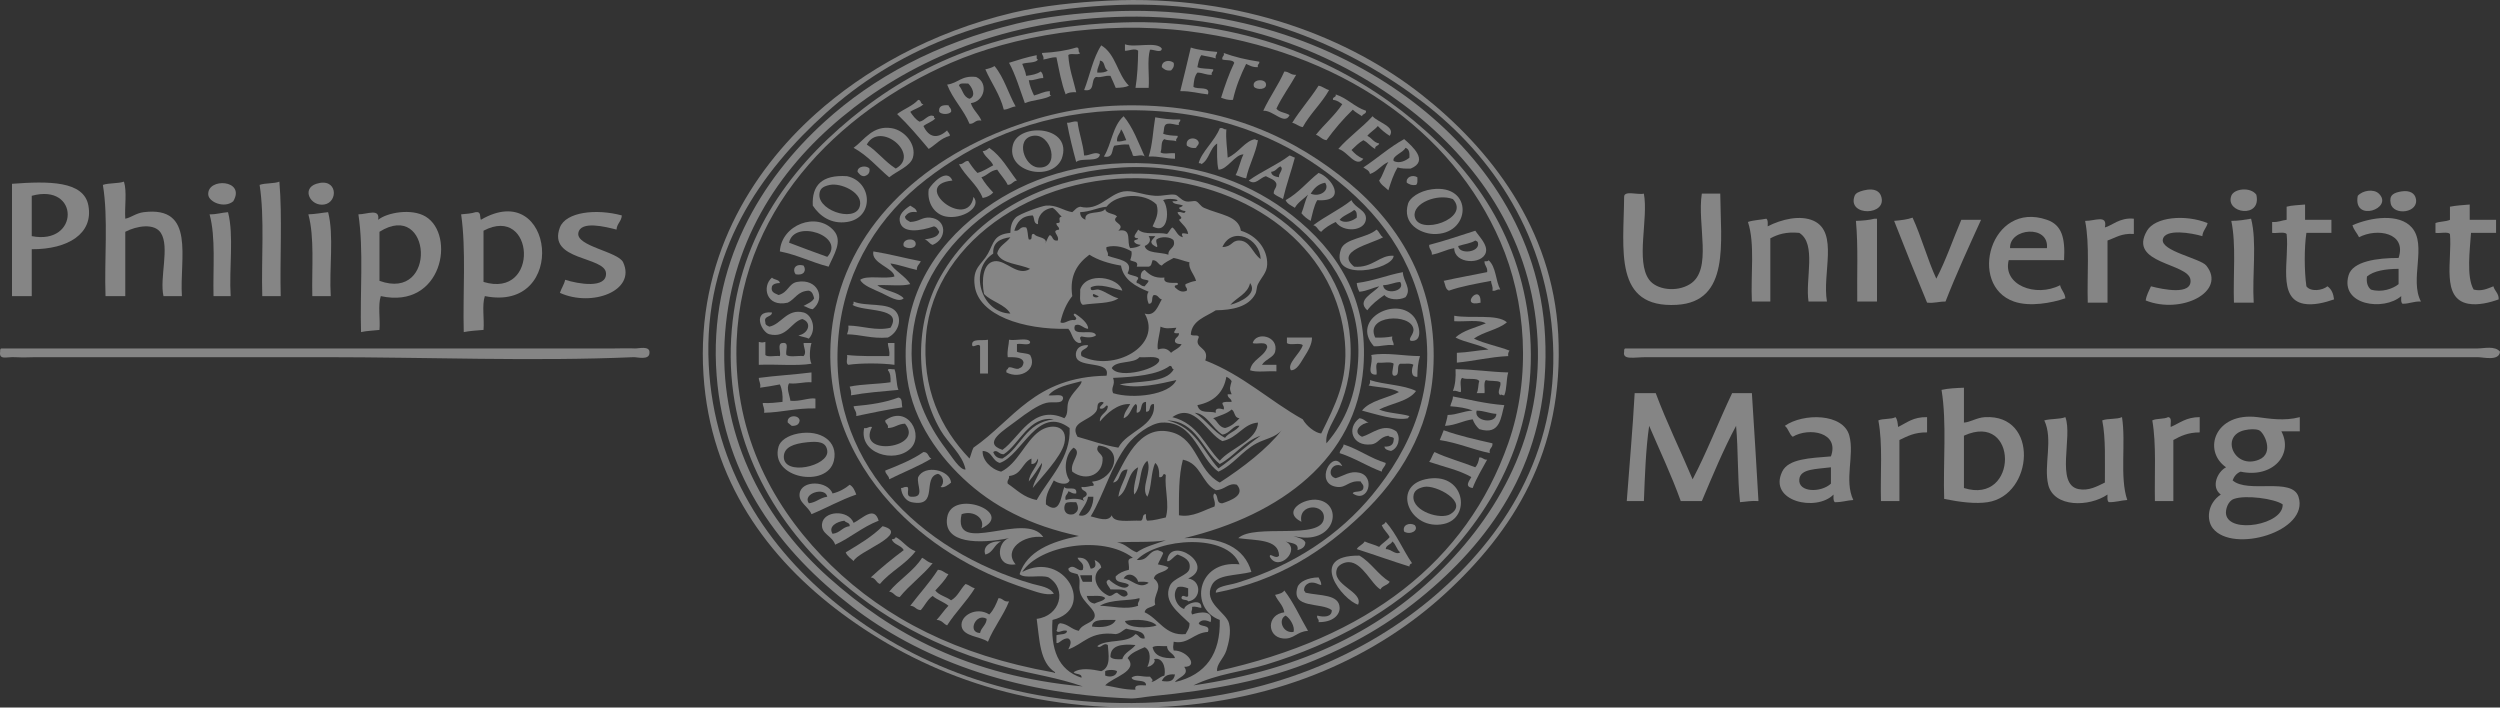 <?xml version="1.0" encoding="UTF-8"?> <svg xmlns="http://www.w3.org/2000/svg" width="106" height="30" viewBox="0 0 106 30" fill="none"><rect x="0" y="0" width="106" height="30" fill="#333333" stroke="none"/><g opacity="0.4" clip-path="url(#clip0_332_1144)"><path fill-rule="evenodd" clip-rule="evenodd" d="M46.971 0.028C52.696 -0.254 57.292 1.669 60.263 4.003C63.183 6.296 65.83 9.68 66.07 14.173C66.333 19.162 64.133 22.55 61.268 25.176C58.515 27.7 54.393 29.785 48.982 29.984C43.23 30.192 38.907 28.398 35.691 26.008C32.569 23.687 30.117 20.396 29.827 15.884C29.514 11.03 31.838 7.29 34.574 4.835C36.629 2.995 39.455 1.368 42.951 0.536C44.218 0.236 45.676 0.092 46.971 0.028ZM35.021 4.789C32.307 7.235 29.805 10.651 30.05 15.468C30.274 19.86 32.541 23.267 35.579 25.684C38.505 28.01 42.806 29.974 48.535 29.799C53.768 29.637 57.973 27.723 60.877 25.222C63.703 22.786 66.076 19.259 65.847 14.543C65.629 10.068 63.306 6.61 60.319 4.327C57.392 2.089 53.014 -0.009 47.362 0.212C41.745 0.434 37.835 2.256 35.021 4.789Z" fill="white"></path><path fill-rule="evenodd" clip-rule="evenodd" d="M47.698 1.877C48.095 2.039 49.055 1.738 49.262 2.062C49.245 2.275 48.899 2.085 48.759 2.108C48.631 2.557 48.742 3.204 48.703 3.726C48.519 3.726 48.329 3.726 48.145 3.726C48.223 3.236 48.251 2.704 48.257 2.154C48.134 2.025 47.86 2.159 47.698 2.154C47.698 2.062 47.698 1.969 47.698 1.877Z" fill="white"></path><path fill-rule="evenodd" clip-rule="evenodd" d="M46.693 1.923C47.318 2.297 47.374 3.148 47.865 3.633C47.726 3.703 47.525 3.721 47.307 3.726C47.24 3.55 47.156 3.388 47.084 3.217C46.827 3.19 46.737 3.3 46.469 3.263C46.224 3.384 46.469 3.911 45.967 3.818C46.212 3.19 46.341 2.459 46.693 1.923ZM46.525 3.079C46.721 3.088 46.883 3.065 46.972 2.986C46.782 2.912 46.883 2.598 46.637 2.57C46.637 2.769 46.508 2.861 46.525 3.079Z" fill="white"></path><path fill-rule="evenodd" clip-rule="evenodd" d="M45.632 2.015C45.81 1.992 45.671 2.228 45.799 2.246C45.738 2.367 45.369 2.228 45.297 2.339C45.33 2.926 45.514 3.393 45.632 3.911C45.436 3.901 45.274 3.925 45.185 4.003C45.001 3.527 44.906 2.968 44.794 2.431C44.559 2.422 44.431 2.501 44.236 2.524C44.275 2.38 44.18 2.357 44.18 2.246C44.727 2.219 45.213 2.145 45.632 2.015Z" fill="white"></path><path fill-rule="evenodd" clip-rule="evenodd" d="M50.49 2.016C50.808 2.122 51.205 2.164 51.607 2.201C51.607 2.311 51.512 2.335 51.551 2.478C51.372 2.413 51.138 2.39 50.937 2.339C50.836 2.473 50.808 2.667 50.769 2.848C50.937 2.926 51.227 2.899 51.439 2.94C51.461 3.051 51.339 3.042 51.383 3.171C51.121 3.185 51.009 3.079 50.769 3.079C50.646 3.222 50.618 3.449 50.601 3.68C50.769 3.819 51.339 3.624 51.216 4.003C50.819 3.962 50.501 3.856 50.043 3.865C50.199 3.255 50.344 2.63 50.49 2.016Z" fill="white"></path><path fill-rule="evenodd" clip-rule="evenodd" d="M51.886 2.247C52.338 2.413 52.841 2.533 53.394 2.616C53.416 2.727 53.293 2.718 53.338 2.848C53.103 2.857 52.981 2.774 52.836 2.709C52.606 3.18 52.4 3.675 52.277 4.234C52.048 4.253 51.92 4.193 51.774 4.142C51.936 3.629 52.109 3.125 52.333 2.663C52.277 2.524 51.998 2.57 51.83 2.524C51.791 2.381 51.931 2.39 51.886 2.247Z" fill="white"></path><path fill-rule="evenodd" clip-rule="evenodd" d="M43.956 2.339C43.962 2.413 43.928 2.515 44.012 2.524C43.911 2.686 43.548 2.63 43.342 2.709C43.403 2.875 43.481 3.023 43.509 3.217C43.749 3.185 43.978 3.143 44.123 3.032C44.202 3.088 44.23 3.189 44.235 3.31C43.995 3.31 43.883 3.416 43.621 3.402C43.66 3.647 43.749 3.851 43.844 4.049C44.073 3.994 44.235 3.878 44.514 3.864C44.52 3.938 44.486 4.04 44.57 4.049C44.285 4.23 43.783 4.23 43.453 4.373C43.241 3.795 43.068 3.185 42.783 2.662C43.163 2.542 43.543 2.422 43.956 2.339Z" fill="white"></path><path fill-rule="evenodd" clip-rule="evenodd" d="M49.765 2.663C49.799 2.829 49.726 2.908 49.653 2.986C49.429 3.014 49.351 2.926 49.261 2.848C49.245 2.579 49.58 2.51 49.765 2.663Z" fill="white"></path><path fill-rule="evenodd" clip-rule="evenodd" d="M43.063 4.512C42.868 4.535 42.767 4.637 42.561 4.65C42.398 3.999 42.03 3.518 41.778 2.94C41.929 2.908 42.063 2.866 42.169 2.801C42.572 3.287 42.751 3.957 43.063 4.512Z" fill="white"></path><path fill-rule="evenodd" clip-rule="evenodd" d="M54.455 3.032C54.673 3.037 54.712 3.189 54.958 3.171C54.69 3.656 54.36 4.091 54.12 4.604C54.226 4.766 54.517 4.77 54.678 4.881C54.466 5.33 53.98 4.664 53.562 4.696C53.83 4.114 54.198 3.619 54.455 3.032Z" fill="white"></path><path fill-rule="evenodd" clip-rule="evenodd" d="M41.164 4.373C41.254 4.669 41.499 4.835 41.611 5.113C41.332 5.066 41.337 5.256 41.108 5.251C40.857 4.641 40.394 4.207 40.159 3.587C40.628 3.527 40.757 3.189 41.388 3.263C41.913 3.499 41.762 4.299 41.164 4.373ZM40.662 3.633C40.824 3.809 40.835 4.105 41.108 4.188C41.416 4.068 41.203 3.68 41.053 3.541C40.896 3.55 40.673 3.499 40.662 3.633Z" fill="white"></path><path fill-rule="evenodd" clip-rule="evenodd" d="M53.674 3.541C53.741 3.814 53.288 3.823 53.17 3.68C53.053 3.361 53.618 3.319 53.674 3.541Z" fill="white"></path><path fill-rule="evenodd" clip-rule="evenodd" d="M55.907 3.633C56.091 3.666 56.181 3.777 56.354 3.818C56.035 4.387 55.55 4.817 55.237 5.39C55.053 5.358 54.963 5.247 54.79 5.205C55.131 4.655 55.561 4.179 55.907 3.633Z" fill="white"></path><path fill-rule="evenodd" clip-rule="evenodd" d="M57.917 4.697C57.945 4.84 57.766 4.817 57.749 4.928C57.621 4.836 57.465 4.762 57.359 4.651C56.945 5.048 56.577 5.483 56.242 5.945C56.035 5.913 55.968 5.769 55.795 5.714C56.152 5.27 56.593 4.896 56.912 4.419C56.8 4.341 56.705 4.253 56.521 4.235C56.482 4.091 56.672 4.147 56.633 4.003C57.141 4.17 57.414 4.526 57.917 4.697Z" fill="white"></path><path fill-rule="evenodd" clip-rule="evenodd" d="M38.931 4.234C39.076 4.239 39.009 4.415 39.154 4.419C39.014 4.567 38.763 4.618 38.596 4.743C38.702 4.9 38.813 5.057 38.986 5.159C39.221 5.122 39.361 4.812 39.601 4.928C39.59 4.983 39.612 5.011 39.657 5.02C39.528 5.164 39.305 5.224 39.154 5.344C39.383 5.829 39.74 5.908 40.159 5.529C40.182 5.617 40.282 5.644 40.271 5.76C39.874 5.866 39.679 6.134 39.377 6.315C38.947 5.806 38.523 5.298 38.037 4.835C38.322 4.623 38.702 4.489 38.931 4.234Z" fill="white"></path><path fill-rule="evenodd" clip-rule="evenodd" d="M40.215 4.465C40.249 4.563 40.355 4.6 40.327 4.743C40.226 4.863 39.924 4.863 39.823 4.743C39.784 4.512 39.941 4.438 40.215 4.465Z" fill="white"></path><path fill-rule="evenodd" clip-rule="evenodd" d="M51.552 25.13C51.524 24.848 52.104 24.82 52.445 24.714C54.863 23.969 56.79 22.68 58.197 20.969C59.766 19.06 61.012 16.471 60.319 13.249C59.744 10.563 58.141 8.635 55.963 7.101C53.88 5.631 50.954 4.503 47.14 4.697C43.739 4.872 41.215 6.102 39.266 7.609C37.306 9.121 35.904 11.298 35.58 13.989C34.91 19.55 39.053 23.401 43.789 24.76C44.08 24.843 44.521 24.889 44.683 25.176C44.331 25.255 43.929 25.088 43.622 24.991C41.203 24.219 39.238 22.966 37.758 21.339C36.071 19.481 34.843 16.896 35.301 13.711C35.882 9.666 39.037 6.809 42.896 5.39C44.342 4.859 45.928 4.479 47.866 4.466C52.043 4.442 54.98 5.917 57.192 7.748C59.392 9.569 61.001 12.223 60.766 15.745C60.599 18.288 59.331 20.285 57.75 21.801C56.148 23.341 54.204 24.621 51.552 25.13Z" fill="white"></path><path fill-rule="evenodd" clip-rule="evenodd" d="M47.642 4.928C48.044 5.409 48.268 6.046 48.536 6.638C48.407 6.513 48.106 6.671 48.033 6.592C48 6.421 47.899 6.301 47.866 6.13C47.614 6.107 47.447 6.153 47.251 6.176C47.117 6.342 47.235 6.717 46.805 6.638C47.134 6.107 47.173 5.335 47.642 4.928ZM47.363 5.991C47.542 6.019 47.626 5.959 47.754 5.945C47.681 5.788 47.637 5.612 47.531 5.482C47.497 5.672 47.341 5.755 47.363 5.991Z" fill="white"></path><path fill-rule="evenodd" clip-rule="evenodd" d="M58.197 4.928C58.426 5.196 59.191 5.367 58.923 5.76C58.733 5.64 58.566 5.501 58.42 5.344C58.292 5.501 58.097 5.603 57.974 5.76C58.169 5.848 58.231 6.037 58.476 6.083C58.46 6.194 58.281 6.171 58.309 6.315C58.108 6.218 58.007 6.042 57.806 5.945C57.605 6.056 57.46 6.213 57.304 6.361C57.438 6.509 57.583 6.652 57.806 6.731C57.493 7.151 57.13 6.402 56.745 6.315C57.181 5.811 57.75 5.418 58.197 4.928Z" fill="white"></path><path fill-rule="evenodd" clip-rule="evenodd" d="M48.982 4.974C49.306 5.03 49.636 5.08 50.043 5.067C50.066 5.178 49.943 5.168 49.988 5.298C49.803 5.298 49.708 5.219 49.485 5.251C49.317 5.298 49.373 5.529 49.317 5.668C49.474 5.737 49.703 5.751 49.932 5.76C49.954 5.871 49.831 5.862 49.876 5.991C49.742 5.931 49.49 5.973 49.373 5.899C49.2 5.987 49.284 6.287 49.206 6.453C49.301 6.56 49.63 6.472 49.82 6.5C49.82 6.578 49.82 6.652 49.82 6.731C49.418 6.726 49.139 6.615 48.703 6.638C48.871 6.139 48.887 5.524 48.982 4.974Z" fill="white"></path><path fill-rule="evenodd" clip-rule="evenodd" d="M45.687 5.159C45.748 5.663 45.922 6.074 45.966 6.592C46.195 6.61 46.435 6.398 46.636 6.546C46.603 6.906 45.849 6.666 45.631 6.869C45.486 6.328 45.346 5.783 45.24 5.205C45.425 5.214 45.48 5.122 45.687 5.159Z" fill="white"></path><path fill-rule="evenodd" clip-rule="evenodd" d="M37.701 7.517C37.204 7.096 36.797 6.601 36.193 6.268C36.646 5.94 37.003 5.298 37.813 5.436C38.366 5.529 38.868 6.134 38.706 6.684C38.6 7.045 38.047 7.244 37.701 7.517ZM36.752 6.13C37.215 6.426 37.517 6.856 37.98 7.147C39.058 6.55 37.305 5.099 36.752 6.13Z" fill="white"></path><path fill-rule="evenodd" clip-rule="evenodd" d="M51.719 5.436C51.875 5.399 51.864 5.501 51.998 5.483C51.964 5.926 52.037 6.282 52.054 6.685C52.506 6.5 52.802 5.954 53.227 5.899C53.227 5.945 53.294 5.936 53.338 5.945C53.232 6.537 52.959 6.985 52.836 7.563C52.663 7.535 52.545 7.466 52.389 7.424C52.534 7.161 52.584 6.819 52.724 6.546C52.361 6.541 52.037 7.202 51.663 7.193C51.585 6.874 51.607 6.467 51.607 6.084C51.283 6.296 51.283 6.768 50.937 6.962C50.937 6.916 50.87 6.925 50.825 6.916C50.937 6.449 51.512 5.973 51.719 5.436Z" fill="white"></path><path fill-rule="evenodd" clip-rule="evenodd" d="M45.017 6.731C44.587 7.734 42.622 7.304 42.951 6.13C43.219 5.177 45.514 5.339 45.017 6.731ZM44.012 7.1C44.984 7.188 44.593 5.616 43.789 5.76C43.046 5.889 43.42 7.05 44.012 7.1Z" fill="white"></path><path fill-rule="evenodd" clip-rule="evenodd" d="M50.827 6.037C50.838 6.153 50.737 6.181 50.715 6.268C50.513 6.296 50.418 6.236 50.323 6.176C50.239 5.815 50.748 5.778 50.827 6.037Z" fill="white"></path><path fill-rule="evenodd" clip-rule="evenodd" d="M58.867 6.869C58.56 6.999 58.414 7.267 58.085 7.378C58.063 7.225 57.917 7.179 57.806 7.1C58.398 6.712 58.9 6.25 59.537 5.898C59.883 6.204 60.598 6.823 59.816 7.147C59.598 7.156 59.403 7.147 59.258 7.1C59.084 7.387 58.973 7.729 58.867 8.071C58.733 7.932 58.548 7.84 58.476 7.655C58.643 7.424 58.71 7.11 58.867 6.869ZM59.09 6.823C59.341 6.962 59.632 6.795 59.76 6.684C59.771 6.49 59.755 6.319 59.593 6.268C59.487 6.481 59.017 6.61 59.09 6.823Z" fill="white"></path><path fill-rule="evenodd" clip-rule="evenodd" d="M43.118 7.655C42.94 7.679 42.923 7.831 42.727 7.84C42.61 7.595 42.42 7.415 42.281 7.193C41.979 7.235 41.867 7.438 41.611 7.517C41.75 7.757 41.923 7.965 42.113 8.164C42.007 8.275 41.867 8.358 41.666 8.395C41.443 7.822 40.935 7.489 40.661 6.962C40.862 6.976 40.868 6.823 41.052 6.823C41.169 7.004 41.292 7.179 41.443 7.332C41.705 7.258 41.895 7.119 42.113 7.008C42.007 6.772 41.756 6.657 41.666 6.407C41.812 6.403 41.862 6.324 41.946 6.269C42.459 6.629 42.75 7.175 43.118 7.655Z" fill="white"></path><path fill-rule="evenodd" clip-rule="evenodd" d="M54.902 6.684C54.745 7.281 54.539 7.831 54.399 8.441C54.271 8.362 54.114 8.307 54.008 8.21C53.992 8.025 54.137 7.979 54.12 7.794C54.064 7.609 53.835 7.567 53.673 7.47C53.411 7.539 53.232 7.877 52.947 7.655C53.483 7.267 54.154 6.989 54.678 6.592C54.762 6.615 54.824 6.661 54.902 6.684ZM53.897 7.285C53.908 7.442 54.064 7.489 54.232 7.516C54.193 7.341 54.461 7.184 54.288 7.054C54.142 7.119 54.098 7.267 53.897 7.285Z" fill="white"></path><path fill-rule="evenodd" clip-rule="evenodd" d="M36.865 7.147C36.893 7.341 36.798 7.429 36.641 7.471C36.479 7.466 36.434 7.364 36.361 7.286C36.339 7.05 36.731 6.99 36.865 7.147Z" fill="white"></path><path fill-rule="evenodd" clip-rule="evenodd" d="M55.46 8.256C55.27 8.436 55.03 8.58 54.902 8.811C54.757 8.718 54.578 8.649 54.511 8.487C55.069 8.178 55.427 7.706 55.907 7.332C56.437 7.498 57.175 8.575 55.851 8.487C55.706 8.737 55.65 9.06 55.572 9.366C55.415 9.278 55.287 9.171 55.181 9.042C55.287 8.792 55.337 8.492 55.46 8.256ZM55.572 8.21C55.957 8.381 56.404 8.067 56.186 7.748C55.868 7.803 55.711 8.002 55.572 8.21Z" fill="white"></path><path fill-rule="evenodd" clip-rule="evenodd" d="M40.382 7.655C38.567 7.84 41.041 9.805 41.276 8.348C41.645 8.792 40.79 9.315 40.103 9.181C39.612 9.083 39.299 8.593 39.377 8.025C39.517 7.775 40.148 7.1 40.382 7.655Z" fill="white"></path><path fill-rule="evenodd" clip-rule="evenodd" d="M35.914 7.47C37.003 7.706 37.07 9.241 35.914 9.412C35.238 9.514 34.752 9.158 34.462 8.718C34.417 7.859 34.847 7.401 35.914 7.47ZM34.741 8.256C34.719 8.987 36.439 9.486 36.472 8.626C36.489 8.136 35.657 7.748 35.188 7.84C34.842 7.909 34.752 8.039 34.741 8.256Z" fill="white"></path><path fill-rule="evenodd" clip-rule="evenodd" d="M60.096 7.516C60.096 7.641 60.119 7.78 60.04 7.84C59.839 7.868 59.743 7.808 59.648 7.748C59.598 7.512 59.889 7.387 60.096 7.516Z" fill="white"></path><path fill-rule="evenodd" clip-rule="evenodd" d="M60.71 8.025C62.502 7.785 62.379 9.99 60.765 9.921C60.246 9.897 59.436 9.509 59.704 8.626C59.777 8.395 60.168 8.099 60.71 8.025ZM59.984 9.181C60.134 10.013 62.379 9.269 61.603 8.441C60.944 8.192 59.883 8.617 59.984 9.181Z" fill="white"></path><path fill-rule="evenodd" clip-rule="evenodd" d="M57.303 8.487C57.448 8.816 57.934 8.908 57.917 9.273C57.895 9.805 56.962 9.883 56.633 9.412C56.398 9.527 56.181 9.652 56.019 9.828C55.868 9.768 55.857 9.592 55.684 9.551C56.186 9.167 56.817 8.88 57.303 8.487ZM56.8 9.319C57.029 9.504 57.364 9.356 57.526 9.227C57.538 9.079 57.526 8.95 57.415 8.903C57.23 9.056 56.951 9.134 56.8 9.319Z" fill="white"></path><path fill-rule="evenodd" clip-rule="evenodd" d="M38.874 8.996C38.573 8.95 38.467 9.061 38.372 9.181C38.377 9.315 38.5 9.352 38.595 9.412C39.003 9.389 39.092 9.2 39.433 9.227C40.159 9.292 40.159 10.138 39.544 10.383C39.399 10.337 39.355 10.198 39.209 10.152C39.483 10.101 39.773 10.064 39.824 9.828C39.768 9.736 39.729 9.629 39.6 9.597C39.047 9.791 38.232 9.93 38.148 9.366C38.109 9.093 38.321 8.899 38.595 8.719C38.707 8.797 38.857 8.844 38.874 8.996Z" fill="white"></path><path fill-rule="evenodd" clip-rule="evenodd" d="M35.133 11.307C34.407 11.122 33.831 10.812 33.066 10.66C33.128 9.527 34.636 8.954 35.356 9.781C35.747 10.23 35.35 10.803 35.133 11.307ZM33.457 10.29C33.988 10.498 34.535 10.692 35.077 10.891C35.887 10.013 33.669 9.268 33.457 10.29Z" fill="white"></path><path fill-rule="evenodd" clip-rule="evenodd" d="M58.364 9.735C58.487 9.819 58.51 9.985 58.644 10.059C58.135 10.35 56.594 10.641 57.415 11.307C58.202 11.377 58.504 10.794 59.09 10.845C59.074 11.432 56.365 11.991 56.856 10.568C57.018 10.101 57.957 10.101 58.364 9.735Z" fill="white"></path><path fill-rule="evenodd" clip-rule="evenodd" d="M62.553 9.782C62.726 10.045 63.089 10.383 62.999 10.706C62.849 11.233 61.659 11.201 61.659 10.521C61.307 10.582 61.062 10.739 60.71 10.799C60.727 10.614 60.581 10.568 60.598 10.383C61.279 10.207 61.91 9.985 62.553 9.782ZM61.827 10.429C61.866 10.808 62.77 10.702 62.664 10.29C62.653 10.239 62.603 10.216 62.553 10.198C62.363 10.318 62.072 10.355 61.827 10.429Z" fill="white"></path><path fill-rule="evenodd" clip-rule="evenodd" d="M38.82 10.29C38.887 10.563 38.434 10.572 38.316 10.429C38.226 10.133 38.747 10.054 38.82 10.29Z" fill="white"></path><path fill-rule="evenodd" clip-rule="evenodd" d="M37.031 10.66C37.735 10.771 38.36 10.947 39.041 11.076C38.991 11.206 38.863 11.266 38.874 11.446C38.489 11.363 38.159 11.233 37.757 11.169C37.858 11.428 38.405 11.714 38.595 12.047C38.237 12.149 37.651 12.066 37.199 12.093C37.5 12.338 38.064 12.366 38.316 12.648C38.114 12.851 37.679 12.56 37.366 12.417C37.048 12.269 36.573 12.102 36.473 11.862C36.763 11.654 37.534 11.848 37.925 11.723C37.891 11.354 36.919 11.164 37.031 10.66Z" fill="white"></path><path fill-rule="evenodd" clip-rule="evenodd" d="M63.111 11.03C63.44 11.312 63.407 11.894 63.613 12.278C63.44 12.246 63.451 12.357 63.278 12.324C63.317 12.139 63.222 12.061 63.222 11.908C62.602 12.028 61.966 12.135 61.435 12.324C61.273 12.259 61.285 12.051 61.212 11.908C61.815 11.774 62.441 11.663 63.055 11.538C63.088 11.326 62.932 11.27 62.943 11.076C63.027 11.081 63.105 11.085 63.111 11.03Z" fill="white"></path><path fill-rule="evenodd" clip-rule="evenodd" d="M34.073 11.261C34.202 11.464 34.095 11.695 33.737 11.631C33.586 11.446 33.698 11.155 34.073 11.261Z" fill="white"></path><path fill-rule="evenodd" clip-rule="evenodd" d="M58.476 12.139C58.185 12.209 57.968 12.338 57.638 12.371C57.582 12.264 57.538 12.144 57.526 12.001C58.252 11.908 58.8 11.668 59.481 11.539C59.492 11.931 59.872 12.241 59.593 12.602C59.319 12.745 58.855 12.713 58.699 12.509C58.425 12.699 58.163 12.898 57.973 13.157C57.487 12.722 58.258 12.421 58.476 12.139ZM58.643 12.093C58.682 12.533 59.621 12.357 59.369 11.955C59.096 11.973 58.934 12.084 58.643 12.093Z" fill="white"></path><path fill-rule="evenodd" clip-rule="evenodd" d="M47.586 12.324C47.212 12.236 46.609 11.991 46.246 12.185C46.218 12.403 46.453 12.246 46.581 12.278C46.866 12.352 47.134 12.583 47.419 12.648C47.095 12.888 46.419 12.837 45.911 12.925C45.732 12.823 45.816 12.509 45.799 12.278C46.062 11.492 47.441 11.756 47.586 12.324ZM46.581 12.555C46.497 12.532 46.441 12.486 46.358 12.463C46.257 12.615 46.559 12.657 46.581 12.555Z" fill="white"></path><path fill-rule="evenodd" clip-rule="evenodd" d="M32.732 11.77C32.815 11.871 33.05 11.844 33.067 12.001C32.899 12.001 32.782 12.042 32.732 12.139C32.664 12.398 32.86 12.435 33.011 12.509C33.424 12.398 33.435 12.024 33.793 11.954C34.664 11.788 35.032 12.643 34.463 13.11C34.29 13.096 34.211 13.008 34.072 12.972C34.234 12.874 34.435 12.81 34.519 12.648C34.48 12.509 34.452 12.366 34.295 12.324C33.815 12.343 33.72 12.68 33.402 12.833C32.48 13.045 32.296 12.135 32.732 11.77Z" fill="white"></path><path fill-rule="evenodd" clip-rule="evenodd" d="M62.777 12.833C62.799 11.931 61.831 13.068 62.777 12.833Z" fill="white"></path><path fill-rule="evenodd" clip-rule="evenodd" d="M36.193 12.787C36.702 13.008 37.651 12.81 37.98 13.203C38.271 13.54 38.081 14.109 37.645 14.312C36.947 14.368 36.528 14.187 35.914 14.174C35.948 14.062 35.992 13.961 35.97 13.804C36.567 13.813 37.148 14.044 37.757 13.896C38.304 13.008 36.64 13.24 36.137 12.925C36.205 12.916 36.188 12.842 36.193 12.787Z" fill="white"></path><path fill-rule="evenodd" clip-rule="evenodd" d="M59.816 14.451C59.682 14.358 59.967 14.174 59.928 13.942C59.811 13.267 57.851 13.355 58.309 14.312C58.588 14.326 58.822 14.303 59.035 14.266C58.99 14.442 59.102 14.488 59.09 14.636C58.75 14.599 58.566 14.696 58.253 14.682C57.22 13.526 59.275 12.491 59.984 13.48C60.163 13.73 60.375 14.511 59.816 14.451Z" fill="white"></path><path fill-rule="evenodd" clip-rule="evenodd" d="M32.732 13.249C32.726 13.461 32.363 13.374 32.452 13.665C32.441 13.78 32.536 13.808 32.62 13.85C33.128 13.753 33.368 13.069 34.072 13.249C34.424 13.337 34.653 13.965 34.295 14.358C34.167 14.298 33.977 14.28 33.849 14.22C34.262 14.16 34.457 13.679 34.016 13.526C33.536 13.651 33.363 14.354 32.62 14.173C32.296 14.095 31.86 13.161 32.732 13.249Z" fill="white"></path><path fill-rule="evenodd" clip-rule="evenodd" d="M61.659 13.388C62.357 13.517 63.48 13.3 63.893 13.665C63.53 13.979 62.888 14.067 62.497 14.358C62.944 14.576 63.524 14.678 64.005 14.867C63.96 14.922 63.932 14.992 63.949 15.098C63.156 15.135 62.525 15.306 61.771 15.376C61.771 15.237 61.771 15.098 61.771 14.96C62.251 14.941 62.648 14.853 63.111 14.821C62.709 14.599 62.128 14.525 61.715 14.312C62.022 14.012 62.553 13.896 62.999 13.711C62.726 13.536 62.1 13.651 61.659 13.619C61.659 13.54 61.659 13.466 61.659 13.388Z" fill="white"></path><path fill-rule="evenodd" clip-rule="evenodd" d="M53.506 15.468C53.713 15.468 53.914 15.468 54.12 15.468C54.12 15.56 54.12 15.653 54.12 15.745C53.757 15.722 53.271 15.801 53.003 15.699C53.076 15.237 53.595 15.14 53.729 14.728C53.735 14.428 53.254 14.627 53.115 14.543C53.26 14.04 54.232 14.243 54.065 14.913C54.003 15.158 53.673 15.214 53.506 15.468Z" fill="white"></path><path fill-rule="evenodd" clip-rule="evenodd" d="M54.566 14.312C54.918 14.312 55.276 14.312 55.628 14.312C55.634 14.603 55.444 14.908 55.293 15.144C55.153 15.361 54.991 15.708 54.734 15.699C54.55 15.417 55.136 14.987 55.237 14.636C55.125 14.511 54.684 14.663 54.566 14.543C54.566 14.465 54.566 14.391 54.566 14.312Z" fill="white"></path><path fill-rule="evenodd" clip-rule="evenodd" d="M41.89 14.405C41.89 14.881 41.89 15.362 41.89 15.838C41.779 15.838 41.667 15.838 41.555 15.838C41.555 15.454 41.555 15.066 41.555 14.682C41.505 14.516 41.242 14.779 41.22 14.636C41.175 14.335 41.639 14.456 41.89 14.405Z" fill="white"></path><path fill-rule="evenodd" clip-rule="evenodd" d="M42.784 14.405C43.052 14.46 43.588 14.294 43.678 14.497C43.683 14.687 43.287 14.543 43.119 14.589C43.119 14.696 43.119 14.807 43.119 14.913C43.27 14.987 43.549 14.959 43.678 15.052C44.002 15.648 43.276 16.106 42.672 15.791C42.666 15.727 42.661 15.662 42.728 15.653C42.767 15.435 43.091 15.736 43.231 15.607C43.343 15.574 43.382 15.482 43.398 15.375C43.365 15.14 43.046 15.144 42.728 15.144C42.694 14.853 42.773 14.654 42.784 14.405Z" fill="white"></path><path fill-rule="evenodd" clip-rule="evenodd" d="M32.173 14.497C32.346 14.529 32.279 14.529 32.452 14.497C32.452 14.682 32.452 14.867 32.452 15.052C32.547 15.158 32.877 15.07 33.066 15.098C33.122 14.932 32.938 14.562 33.178 14.543C33.496 14.497 33.284 14.885 33.346 15.052C33.48 15.158 33.848 15.07 34.072 15.098C34.217 14.945 34.066 14.728 34.072 14.543C34.183 14.543 34.295 14.543 34.407 14.543C34.34 14.751 34.295 15.223 34.407 15.422C33.776 15.528 32.899 15.435 32.173 15.468C32.173 15.144 32.173 14.821 32.173 14.497Z" fill="white"></path><path fill-rule="evenodd" clip-rule="evenodd" d="M37.646 14.543C37.741 14.543 37.83 14.543 37.925 14.543C37.925 14.853 37.925 15.158 37.925 15.468C37.4 15.394 36.496 15.389 35.971 15.468C35.842 15.417 35.948 15.177 35.915 15.052C36.457 15.112 37.088 15.098 37.702 15.098C37.741 14.867 37.652 14.742 37.646 14.543Z" fill="white"></path><path fill-rule="evenodd" clip-rule="evenodd" d="M0.062 14.774C8.606 14.774 17.396 14.774 26.03 14.774C26.287 14.774 26.633 14.76 26.924 14.774C27.058 14.784 27.566 14.64 27.538 14.959C27.538 15.287 27.018 15.139 26.868 15.144C22.618 15.329 18.139 15.144 13.744 15.144C9.813 15.144 5.669 15.144 1.514 15.144C1.185 15.144 1.09 15.167 0.621 15.144C0.28 15.126 -0.05 15.278 0.006 14.913C0.006 14.848 0.001 14.784 0.062 14.774Z" fill="white"></path><path fill-rule="evenodd" clip-rule="evenodd" d="M68.919 14.774C80.853 14.774 93.027 14.774 105.05 14.774C105.324 14.774 105.787 14.649 106 14.913C105.961 15.324 105.296 15.144 105.05 15.144C93.401 15.144 81.651 15.144 69.812 15.144C69.27 15.144 68.79 15.278 68.863 14.913C68.863 14.848 68.857 14.783 68.919 14.774Z" fill="white"></path><path fill-rule="evenodd" clip-rule="evenodd" d="M60.207 15.098C60.129 15.357 60.096 15.653 60.096 15.976C59.794 16 59.85 15.63 59.928 15.468C59.822 15.385 59.56 15.436 59.37 15.422C59.185 15.5 59.381 15.893 59.146 15.93C58.945 15.958 59.074 15.611 59.09 15.422C58.979 15.315 58.627 15.403 58.42 15.376C58.292 15.454 58.398 15.727 58.364 15.884C57.884 15.912 58.247 15.394 58.141 15.052C58.778 14.932 59.532 15.098 60.207 15.098Z" fill="white"></path><path fill-rule="evenodd" clip-rule="evenodd" d="M37.646 15.699C37.635 15.597 37.841 15.676 37.925 15.653C38.026 15.907 37.992 16.277 38.093 16.531C37.406 16.596 36.708 16.647 36.082 16.762C36.105 16.605 36.06 16.503 36.026 16.393C36.546 16.282 37.21 16.291 37.758 16.208C37.769 16 37.752 15.81 37.646 15.699Z" fill="white"></path><path fill-rule="evenodd" clip-rule="evenodd" d="M61.715 15.653C62.508 15.658 63.173 15.773 63.949 15.791C63.86 16.087 63.899 16.49 63.782 16.762C63.687 16.772 63.636 16.684 63.614 16.762C63.441 16.619 63.664 16.406 63.614 16.208C63.48 16.12 63.167 16.175 63 16.115C62.894 16.226 62.966 16.485 62.944 16.67C62.832 16.67 62.72 16.67 62.609 16.67C62.693 16.54 62.665 16.314 62.72 16.161C62.626 15.995 62.173 16.12 61.994 16.023C61.866 16.134 61.972 16.439 61.939 16.624C61.805 16.624 61.777 16.545 61.603 16.577C61.704 16.319 61.732 16.004 61.715 15.653Z" fill="white"></path><path fill-rule="evenodd" clip-rule="evenodd" d="M34.407 15.791C34.407 15.93 34.407 16.069 34.407 16.208C34.049 16.189 33.837 16.291 33.457 16.254C33.329 16.457 33.485 16.771 33.513 16.993C33.926 17.035 34.323 16.846 34.574 16.901C34.574 17.04 34.574 17.178 34.574 17.317C33.753 17.299 33.172 17.483 32.396 17.502C32.435 17.317 32.34 17.238 32.34 17.086C32.664 17.104 32.91 17.067 33.178 17.04C33.195 16.748 33.161 16.499 33.066 16.3C32.793 16.351 32.519 16.402 32.229 16.439C32.268 16.254 32.173 16.175 32.173 16.023C32.893 15.926 33.681 15.884 34.407 15.791Z" fill="white"></path><path fill-rule="evenodd" clip-rule="evenodd" d="M58.085 16.115C58.683 16.314 59.52 16.314 60.04 16.578C59.733 17.017 58.995 17.1 58.476 17.363C58.822 17.521 59.364 17.521 59.76 17.641C59.749 17.678 59.705 17.687 59.705 17.733C59.219 17.853 58.292 17.548 57.75 17.41C58.074 16.984 58.8 16.892 59.314 16.624C59.012 16.43 58.465 16.434 58.029 16.346C58.08 16.291 58.107 16.222 58.085 16.115Z" fill="white"></path><path fill-rule="evenodd" clip-rule="evenodd" d="M61.604 16.809C62.318 16.943 62.977 17.118 63.782 17.178C63.636 17.673 63.625 18.477 62.721 18.195C62.598 18.084 62.503 17.946 62.441 17.779C62.011 17.84 61.738 18.029 61.269 18.057C61.308 17.904 61.358 17.761 61.38 17.595C61.799 17.585 62.034 17.428 62.441 17.41C62.184 17.299 61.849 17.252 61.492 17.225C61.52 17.077 61.604 16.975 61.604 16.809ZM63.447 17.548C63.134 17.53 62.938 17.414 62.609 17.41C62.475 17.872 63.447 17.997 63.447 17.548Z" fill="white"></path><path fill-rule="evenodd" clip-rule="evenodd" d="M38.26 17.27C37.584 17.372 36.947 17.506 36.305 17.64C36.333 17.446 36.21 17.381 36.193 17.224C36.903 17.164 37.562 17.062 38.092 16.855C38.282 16.882 38.215 17.123 38.26 17.27Z" fill="white"></path><path fill-rule="evenodd" clip-rule="evenodd" d="M36.641 18.149C36.814 18.181 36.803 18.07 36.976 18.103C36.283 19.402 39.243 18.995 38.372 17.964C38.065 17.973 37.953 18.14 37.646 18.149C37.685 17.978 37.523 17.973 37.534 17.825C38.495 17.137 39.204 18.459 38.595 19.027C37.914 19.665 36.406 19.217 36.641 18.149Z" fill="white"></path><path fill-rule="evenodd" clip-rule="evenodd" d="M33.905 17.825C33.889 17.983 33.788 18.066 33.569 18.056C33.514 18.01 33.458 17.964 33.401 17.918C33.34 17.599 33.866 17.562 33.905 17.825Z" fill="white"></path><path fill-rule="evenodd" clip-rule="evenodd" d="M58.029 17.918C57.761 17.918 57.286 18.297 57.75 18.519C58.185 18.394 58.66 17.913 59.202 18.288C59.408 18.56 59.291 19.009 58.978 19.12C58.844 19.092 58.716 19.06 58.699 18.935C58.956 18.949 59.084 18.852 59.09 18.657C59.151 18.486 58.9 18.565 58.867 18.473C58.476 18.533 58.459 18.805 58.141 18.842C57.337 18.939 57.074 18.154 57.638 17.733C57.822 17.751 57.889 17.867 58.029 17.918Z" fill="white"></path><path fill-rule="evenodd" clip-rule="evenodd" d="M61.212 18.242C61.849 18.473 62.564 18.635 63.279 18.796C63.307 18.991 63.117 19 63.167 19.212C62.424 19.055 61.827 18.778 61.045 18.658C61.101 18.519 61.162 18.38 61.212 18.242Z" fill="white"></path><path fill-rule="evenodd" clip-rule="evenodd" d="M33.849 18.38C34.787 18.209 35.552 18.708 35.356 19.536C35.077 20.715 32.62 20.289 33.011 18.935C33.083 18.69 33.379 18.468 33.849 18.38ZM33.234 19.351C33.206 20.206 35.15 19.767 35.077 19.12C35.032 18.727 34.692 18.708 34.239 18.75C33.631 18.81 33.251 18.967 33.234 19.351Z" fill="white"></path><path fill-rule="evenodd" clip-rule="evenodd" d="M56.968 18.843C57.622 19.055 58.091 19.425 58.755 19.629C58.75 19.791 58.593 19.837 58.588 19.998C57.957 19.767 57.46 19.425 56.801 19.213C56.812 19.051 56.963 19.005 56.968 18.843Z" fill="white"></path><path fill-rule="evenodd" clip-rule="evenodd" d="M39.489 19.443C38.941 19.776 38.294 20.026 37.702 20.322C37.696 20.16 37.54 20.114 37.534 19.952C38.115 19.725 38.69 19.49 39.154 19.166C39.377 19.166 39.344 19.383 39.489 19.443Z" fill="white"></path><path fill-rule="evenodd" clip-rule="evenodd" d="M60.821 19.166C61.352 19.42 61.988 19.587 62.552 19.813C62.647 19.707 62.697 19.564 62.72 19.397C62.882 19.383 62.893 19.503 63.055 19.49C62.843 19.883 62.608 20.257 62.441 20.692C62.083 20.641 62.29 20.396 62.385 20.229C61.882 19.933 61.201 19.79 60.598 19.582C60.693 19.462 60.732 19.286 60.821 19.166Z" fill="white"></path><path fill-rule="evenodd" clip-rule="evenodd" d="M56.913 19.767C56.471 19.541 56.209 20.174 56.633 20.276C56.991 20.169 57.242 19.952 57.639 20.044C58.337 20.206 58.007 21.371 57.359 20.923C57.37 20.789 57.773 20.918 57.806 20.692C57.834 20.548 57.728 20.512 57.694 20.414C57.169 20.359 57.091 20.696 56.689 20.645C55.678 20.521 56.516 18.963 56.913 19.767Z" fill="white"></path><path fill-rule="evenodd" clip-rule="evenodd" d="M40.326 20.461C40.226 20.553 40.002 20.71 39.88 20.646C40.064 20.488 39.997 20.16 39.768 20.091C39.075 20.243 39.829 21.533 38.651 21.293C38.428 21.247 38.226 21.006 38.204 20.692C38.305 20.696 38.321 20.636 38.428 20.646C38.629 20.622 38.338 21.066 38.651 21.062C39.237 21.094 38.852 20.562 38.93 20.23C39.204 19.684 40.276 19.92 40.326 20.461Z" fill="white"></path><path fill-rule="evenodd" clip-rule="evenodd" d="M60.431 20.322C62.112 19.943 62.419 21.963 61.213 22.217C59.789 22.517 58.984 20.65 60.431 20.322ZM59.928 21.061C59.906 21.69 61.084 22.046 61.492 21.801C62.324 21.302 60.866 20.534 60.375 20.645C60.129 20.701 59.939 20.798 59.928 21.061Z" fill="white"></path><path fill-rule="evenodd" clip-rule="evenodd" d="M35.301 20.923C35.602 20.849 35.831 20.715 36.027 20.553C36.183 20.641 36.244 20.807 36.306 20.969C35.624 21.205 35.055 21.533 34.407 21.801C34.267 21.459 33.849 21.311 33.904 20.923C33.988 20.345 35.094 20.377 35.301 20.923ZM34.295 21.339C34.619 21.302 34.759 21.103 35.077 21.061C34.988 20.622 34.005 20.927 34.295 21.339Z" fill="white"></path><path fill-rule="evenodd" clip-rule="evenodd" d="M54.511 22.957C55.193 23.299 54.204 24.283 53.841 23.604C53.819 23.396 54.093 23.747 54.232 23.558C54.215 22.846 53.249 22.924 52.501 22.818C53.182 22.18 56.025 22.924 56.131 21.986C56.203 21.334 55.02 21.339 55.181 22.125C54.316 21.69 55.293 21.084 55.907 21.2C56.991 21.403 56.594 23.165 54.846 22.726C55.031 22.804 55.276 22.832 55.349 23.003C55.343 23.197 55.198 23.28 55.014 23.326C55.081 23.012 54.729 23.04 54.511 22.957Z" fill="white"></path><path fill-rule="evenodd" clip-rule="evenodd" d="M41.611 22.402C41.784 22 41.298 21.616 40.773 21.801C40.354 23.627 43.487 21.63 44.235 22.772C43.386 22.661 42.526 23.308 43.063 23.928C42.175 24.066 42.27 22.961 42.783 22.818C41.527 23.068 39.98 23.063 40.159 21.94C40.36 20.696 43.074 21.736 41.611 22.402Z" fill="white"></path><path fill-rule="evenodd" clip-rule="evenodd" d="M37.255 22.078C36.557 22.346 36.077 22.795 35.412 23.095C35.283 22.707 34.809 22.647 34.853 22.217C34.915 21.648 35.965 21.593 36.194 22.171C36.579 21.977 37.065 21.431 37.255 22.078ZM35.3 22.633C35.63 22.596 35.702 22.351 36.026 22.309C36.049 22.152 35.859 22.171 35.803 22.078C35.485 22.115 35.105 22.319 35.3 22.633Z" fill="white"></path><path fill-rule="evenodd" clip-rule="evenodd" d="M58.755 22.125C59.213 22.638 59.481 23.313 59.872 23.882C59.805 23.9 59.755 23.942 59.76 24.02C59.001 23.785 58.275 23.521 57.526 23.281C57.605 23.142 57.783 23.096 57.861 22.957C58.051 23.045 58.291 23.096 58.476 23.188C58.604 23.031 58.8 22.929 58.922 22.772C58.828 22.587 58.66 22.467 58.587 22.264C58.671 22.236 58.727 22.19 58.755 22.125ZM58.755 23.281C58.989 23.276 59.174 23.549 59.369 23.419C59.213 23.304 59.191 23.073 59.034 22.957C58.984 23.1 58.766 23.1 58.755 23.281Z" fill="white"></path><path fill-rule="evenodd" clip-rule="evenodd" d="M59.984 22.264C60.175 22.49 59.8 22.698 59.537 22.541C59.441 22.259 59.766 22.139 59.984 22.264Z" fill="white"></path><path fill-rule="evenodd" clip-rule="evenodd" d="M36.194 23.789C36.071 23.673 35.92 23.585 35.858 23.419C36.422 23.082 36.986 22.749 37.422 22.31C38.645 22.624 36.355 23.382 36.194 23.789Z" fill="white"></path><path fill-rule="evenodd" clip-rule="evenodd" d="M37.981 22.772C38.294 22.943 38.461 23.239 38.819 23.373C38.417 23.918 37.741 24.237 37.311 24.76C37.138 24.704 37.138 24.506 36.92 24.482C37.361 24.076 37.825 23.692 38.316 23.327C38.221 23.114 37.88 23.1 37.813 22.864C37.914 22.864 37.959 22.832 37.981 22.772Z" fill="white"></path><path fill-rule="evenodd" clip-rule="evenodd" d="M42.449 22.957C42.147 23.077 42.125 23.429 41.778 23.512C41.65 23.188 41.974 22.92 42.449 22.957Z" fill="white"></path><path fill-rule="evenodd" clip-rule="evenodd" d="M57.639 23.558C58.147 23.858 58.42 24.362 58.923 24.667C58.85 24.82 58.599 24.829 58.532 24.991C58.158 24.783 57.767 23.844 57.192 23.835C56.974 23.831 56.739 23.969 56.689 24.113C56.427 24.811 57.823 25.074 57.583 25.638C56.957 25.462 55.377 23.535 57.639 23.558Z" fill="white"></path><path fill-rule="evenodd" clip-rule="evenodd" d="M39.097 23.65C39.254 23.72 39.337 23.854 39.544 23.881C39.125 24.399 38.567 24.797 38.148 25.315C37.93 25.296 37.908 25.111 37.701 25.084C38.126 24.57 38.74 24.214 39.097 23.65Z" fill="white"></path><path fill-rule="evenodd" clip-rule="evenodd" d="M39.767 24.159C39.98 24.168 40.041 24.302 40.214 24.344C40.063 24.607 39.857 24.82 39.656 25.037C39.807 25.236 40.119 25.3 40.326 25.453C40.616 25.291 40.717 24.977 40.94 24.76C41.091 24.801 41.18 24.903 41.331 24.945C40.985 25.504 40.51 25.962 40.158 26.516C39.996 26.452 39.946 26.29 39.712 26.285C39.89 26.091 40.03 25.874 40.214 25.684C40.019 25.522 39.734 25.435 39.544 25.268C39.321 25.421 39.215 25.675 39.041 25.869C38.829 25.86 38.807 25.694 38.595 25.684C38.98 25.171 39.421 24.704 39.767 24.159Z" fill="white"></path><path fill-rule="evenodd" clip-rule="evenodd" d="M55.907 24.482C55.952 24.584 56.025 24.663 56.019 24.806C55.851 24.774 55.773 24.667 55.516 24.714C55.382 24.774 55.287 24.866 55.293 25.037C55.304 25.074 55.349 25.083 55.349 25.13C55.963 25.268 56.789 25.185 56.801 25.777C56.806 26.082 56.499 26.387 55.907 26.378C55.946 26.235 55.812 26.244 55.851 26.1C56.131 26.179 56.482 26.165 56.466 25.869C56.019 25.527 54.723 25.828 55.014 24.898C55.086 24.672 55.449 24.487 55.907 24.482Z" fill="white"></path><path fill-rule="evenodd" clip-rule="evenodd" d="M55.46 26.748C54.963 26.78 54.863 27.117 54.399 27.071C53.712 27.002 53.696 26.054 54.455 25.962C54.405 25.647 54.17 25.49 54.064 25.222C54.226 25.185 54.388 25.148 54.455 25.037C54.857 25.555 55.125 26.179 55.46 26.748ZM54.846 26.794C54.913 26.586 54.718 26.23 54.511 26.1C54.17 26.267 54.388 26.868 54.846 26.794Z" fill="white"></path><path fill-rule="evenodd" clip-rule="evenodd" d="M42.337 25.361C42.538 25.366 42.538 25.532 42.784 25.5C42.538 26.114 42.136 26.595 41.89 27.21C41.572 26.983 40.846 26.993 40.773 26.563C40.695 26.101 41.405 25.703 41.946 26.054C42.131 25.865 42.237 25.615 42.337 25.361ZM41.555 26.84C41.6 26.6 41.823 26.507 41.835 26.239C41.382 25.962 40.997 26.822 41.555 26.84Z" fill="white"></path><path fill-rule="evenodd" clip-rule="evenodd" d="M46.972 0.49C52.556 0.194 57.029 2.112 59.928 4.327C62.82 6.536 65.289 9.883 65.512 14.266C65.758 19.111 63.563 22.448 60.765 24.898C59.241 26.234 57.666 27.196 55.739 27.996C53.718 28.837 51.462 29.262 48.815 29.521C48.524 29.549 48.211 29.623 47.921 29.614C42.806 29.415 38.885 27.843 36.138 25.73C33.094 23.391 30.726 20.276 30.386 15.93C30.017 11.192 32.318 7.563 34.965 5.159C37.009 3.3 39.673 1.835 43.118 0.998C44.352 0.698 45.704 0.559 46.972 0.49ZM61.212 24.066C63.636 21.621 65.663 18.08 65.121 13.572C64.647 9.629 62.374 6.573 59.481 4.419C56.65 2.311 52.545 0.513 47.251 0.721C42.219 0.92 38.399 2.732 35.691 4.974C32.971 7.225 30.922 10.36 30.721 14.497C30.52 18.713 32.558 22.185 35.133 24.482C37.813 26.872 41.063 28.657 45.911 29.105C44.849 28.731 43.783 28.583 42.783 28.319C39.701 27.506 37.271 26.137 35.3 24.344C32.798 22.069 30.76 18.63 31 14.358C31.235 10.207 33.373 7.262 36.082 5.02C38.863 2.718 42.42 1.132 47.586 0.952C52.679 0.776 56.756 2.625 59.425 4.697C62.284 6.915 64.423 9.791 64.842 13.803C65.3 18.191 63.345 21.621 60.933 24.02C59.051 25.888 56.605 27.288 53.673 28.181C52.69 28.476 51.59 28.573 50.602 29.059C55.343 28.37 58.671 26.632 61.212 24.066ZM63.949 18.796C64.942 15.967 64.702 12.754 63.613 10.244C61.586 5.566 56.884 2.149 50.378 1.322C46.737 0.86 42.934 1.53 40.326 2.662C35.54 4.738 31.201 8.991 31.223 15.005C31.24 18.847 33.033 21.824 35.244 23.974C37.573 26.239 40.589 27.778 44.626 28.504C44.688 28.5 44.715 28.573 44.738 28.504C44.073 28.084 44.079 27.108 43.956 26.239C44.944 26.123 45.268 24.986 44.459 24.482C44.151 24.353 43.442 24.556 43.23 24.344C43.548 23.373 44.548 22.971 45.743 22.726C43.688 22.291 42.085 21.468 40.829 20.276C39.634 19.143 38.578 17.585 38.427 15.699C38.176 12.583 39.673 10.452 41.499 9.042C43.13 7.785 45.33 6.878 48.2 6.915C50.976 6.952 53.142 7.84 54.79 9.134C56.678 10.618 58.046 12.671 57.806 15.606C57.493 19.402 54.365 21.824 50.211 22.818C51.825 22.749 52.768 23.225 53.059 24.251C52.377 24.418 51.612 24.348 51.383 24.806C51.004 25.559 51.986 25.957 52.109 26.424C52.215 26.817 52.087 27.293 51.998 27.58C51.892 27.913 51.562 28.167 51.607 28.458C57.99 27.048 62.178 23.831 63.949 18.796ZM57.582 15.329C57.75 12.819 56.471 10.803 54.79 9.412C53.115 8.025 50.557 6.929 47.586 7.1C42.476 7.392 38.628 10.789 38.651 15.005C38.662 16.651 39.338 18.02 40.103 19.027C40.337 19.332 40.711 19.952 40.94 19.906C40.806 19.259 40.209 18.81 39.879 18.241C38.779 16.351 38.774 13.669 39.879 11.723C41.281 9.245 44.375 7.151 48.759 7.378C53.332 7.614 56.946 10.614 57.247 14.358C57.342 15.56 57.119 16.462 56.8 17.271C56.577 17.835 56.169 18.329 56.242 18.796C57.068 17.844 57.493 16.716 57.582 15.329ZM57.024 14.497C56.717 10.78 53.438 8.043 49.15 7.609C44.258 7.11 39.611 10.114 39.265 14.22C39.075 16.466 39.885 18.163 41.108 19.443C41.169 19.296 41.203 19.12 41.275 18.981C42.968 17.811 43.867 15.981 46.916 15.93C47.106 15.278 45.776 15.62 45.631 15.144C45.575 14.959 45.654 14.608 46.134 14.636C46.106 14.844 45.749 14.779 45.855 15.098C47.212 15.796 49.312 14.659 48.535 13.295C48.982 13.438 49.105 12.944 49.261 12.694C49.111 12.666 49.122 12.5 48.926 12.509C48.787 12.579 48.937 12.888 48.703 12.879C48.647 12.759 48.597 12.481 48.703 12.37C48.144 12.139 47.636 11.867 47.53 11.261C47.005 11.173 46.547 11.025 46.19 10.799C45.693 11.173 45.335 11.663 45.464 12.555C45.218 12.861 45.056 13.235 44.961 13.665C45.14 13.767 45.291 13.531 45.575 13.572C45.771 13.466 45.397 13.369 45.575 13.295C45.816 13.443 46.162 13.725 46.134 13.942C45.922 13.928 45.782 13.679 45.575 13.803C45.402 14.331 46.396 13.896 46.469 14.22C46.318 14.335 46.078 14.312 45.855 14.266C45.67 14.34 46.005 14.557 45.743 14.543C45.458 14.455 45.469 14.123 45.296 13.942C43.347 13.988 41.51 13.355 41.331 12.139C41.214 11.344 41.622 11.233 41.89 10.752C42.147 10.29 42.124 9.943 42.839 9.874C42.845 9.652 42.878 9.412 43.062 9.227C43.23 9.06 44.157 8.737 44.347 8.718C44.794 8.677 45.084 8.931 45.464 8.996C45.57 8.917 45.631 8.797 45.799 8.765C46.597 8.968 47.005 8.224 47.642 8.117C48.033 8.053 48.446 8.27 48.982 8.302C49.278 8.321 49.596 8.219 49.82 8.256C49.954 8.279 50.06 8.478 50.267 8.533C50.428 8.58 50.624 8.496 50.713 8.533C50.825 8.575 50.898 8.742 51.048 8.811C51.718 9.107 52.523 9.148 52.612 9.782C53.299 9.99 53.746 10.572 53.729 11.215C53.718 11.557 53.489 11.751 53.338 12.047C53.271 12.176 53.293 12.334 53.226 12.463C52.936 13.013 52.255 13.147 51.551 13.156C51.121 13.434 50.54 13.582 50.49 14.173C50.523 14.284 50.853 14.15 50.825 14.312C50.59 14.788 51.305 14.7 51.104 15.283C52.724 15.916 53.813 16.984 55.237 17.779C55.382 18.047 55.756 18.357 56.019 18.38C56.611 17.169 57.163 16.152 57.024 14.497ZM46.916 8.765C46.502 8.806 46.246 8.977 45.799 8.996C45.793 9.167 45.888 9.259 46.022 9.319C45.955 8.88 46.704 9.116 46.86 8.857C46.888 9.079 47.245 9.033 47.362 9.181C47.044 9.449 47.765 9.467 47.418 9.782C48.033 9.657 47.748 10.281 47.921 10.521C48.105 10.507 48.273 10.475 48.368 10.383C48.239 10.369 48.128 10.336 48.089 10.244C48.072 10.138 48.251 10.193 48.256 10.105C47.932 10.091 48.222 9.856 48.256 9.735C48.552 9.994 49.044 9.823 49.485 9.92C49.574 9.842 49.608 9.712 49.708 9.643C49.881 9.759 49.904 10.008 50.155 10.059C50.054 9.846 50.138 9.883 50.378 9.92C50.339 9.643 50.121 9.518 49.987 9.319C50.239 9.208 49.937 9.158 49.931 8.996C50.127 8.954 50.222 9.116 50.267 8.95C50.138 8.936 50.026 8.903 49.987 8.811C50.054 8.788 50.116 8.76 50.155 8.718C50.021 8.644 49.753 8.681 49.708 8.533C49.792 8.524 49.915 8.552 49.931 8.487C49.82 8.418 49.429 8.418 49.317 8.487C49.596 8.82 49.568 9.99 48.87 9.597C48.999 9.305 49.155 9.051 49.038 8.672C48.53 8.15 47.346 8.201 46.916 8.765ZM44.514 9.967C44.66 10.017 44.604 10.235 44.849 10.198C44.939 9.971 44.531 9.786 44.905 9.735C44.922 9.601 44.777 9.592 44.794 9.458C45.095 9.472 44.777 9.241 45.017 9.181C44.872 9.07 44.794 8.903 44.626 8.811C44.196 8.871 43.984 9.195 44.012 9.504C43.805 9.49 43.878 9.245 43.788 9.134C43.291 9.153 43.113 9.44 43.007 9.782C43.275 9.819 43.208 9.578 43.509 9.643C43.593 9.772 43.565 9.999 43.621 10.152C43.844 10.198 43.643 9.893 43.844 9.92C43.95 10.078 44.302 10.036 44.347 10.244C44.274 10.494 44.425 10.013 44.514 9.967ZM51.83 10.475C52.255 10.466 52.21 10.188 52.556 10.198C53.008 10.212 53.12 10.757 53.45 10.984C53.427 10.101 52.238 9.564 51.83 10.475ZM48.535 10.429C48.614 10.766 49.205 10.678 49.541 10.799C49.518 10.517 49.859 10.54 49.764 10.198C49.652 10.031 49.211 10.013 49.038 10.152C48.982 10.281 49.133 10.47 49.038 10.475C48.943 10.415 48.82 10.378 48.815 10.244C48.848 10.147 48.932 10.096 48.982 10.013C48.887 10.013 48.798 10.013 48.703 10.013C48.837 10.202 48.708 10.36 48.535 10.429ZM42.113 10.752C41.052 11.441 41.588 13.263 42.839 13.295C42.61 12.897 42.029 12.791 41.722 12.463C41.611 11.885 41.672 11.145 42.169 11.076C42.66 11.011 43.135 11.742 43.677 11.4C43.213 11.182 42.471 11.196 42.281 10.752C42.342 10.42 42.672 10.304 42.839 10.059C42.387 10.114 42.085 10.295 42.113 10.752ZM46.916 10.475C46.877 10.646 47.011 10.674 46.972 10.845C47.351 11.002 48.1 11.021 47.809 11.585C47.91 11.686 48.144 11.677 48.256 11.77C48.278 11.88 48.156 11.871 48.2 12.001C48.345 12.019 48.368 12.139 48.535 12.139C48.586 12.056 48.669 12.005 48.703 11.908C48.614 11.843 48.412 11.871 48.368 11.77C48.357 11.603 48.407 11.492 48.535 11.446C48.72 11.631 48.921 11.806 49.373 11.77C49.289 12.079 49.848 11.964 49.931 12.001C49.998 12.149 49.753 12.038 49.82 12.185C49.943 12.296 50.093 12.431 50.322 12.324C50.361 12.181 50.227 12.19 50.267 12.047C50.401 11.991 50.54 11.931 50.713 11.908C50.635 11.626 50.373 11.386 50.434 11.122C50.2 11.071 50.004 10.984 49.764 10.937C49.591 11.039 49.384 11.118 49.261 11.261C49.088 11.219 49.088 11.034 48.87 11.03C48.826 11.132 48.837 11.279 48.703 11.307C48.535 11.307 48.368 11.307 48.2 11.307C48.29 11.062 48.033 11.108 47.921 11.03C47.955 10.919 47.999 10.817 47.977 10.66C47.725 10.507 47.323 10.364 46.916 10.475ZM52.165 12.925C52.606 12.81 53.332 12.449 53.003 12.001C52.908 12.458 52.439 12.611 52.165 12.925ZM49.094 14.82C49.379 14.723 49.524 14.811 49.652 14.959C49.792 14.83 50.015 14.765 50.099 14.589C49.959 14.594 49.864 14.566 49.82 14.497C49.786 14.298 50.004 14.307 49.987 14.127C49.635 14.159 49.842 14.03 49.876 13.896C49.557 13.919 49.44 13.951 49.205 13.85C49.178 14.155 49.038 14.594 49.094 14.82ZM48.312 15.144C48.089 15.435 47.312 15.269 47.139 15.606C47.441 16.11 49.245 15.606 49.15 15.237C49.032 15.075 48.597 15.172 48.312 15.144ZM47.195 16.023C47.307 16.332 47.083 16.411 47.195 16.67C48.027 16.929 49.591 16.753 49.876 16.115C49.205 16.267 48.228 16.508 47.474 16.3C48.161 16.143 49.468 16.267 49.764 15.653C49.658 15.648 49.725 15.5 49.596 15.514C49.066 15.902 48.144 15.976 47.195 16.023ZM50.769 17.178C50.875 17.58 51.272 17.405 51.551 17.502C51.501 17.271 51.735 17.312 51.886 17.363C51.925 17.22 51.83 17.197 51.83 17.086C51.903 17.021 52.07 17.04 52.221 17.04C52.221 16.887 52.037 16.882 52.053 16.716C52.109 16.716 52.165 16.716 52.221 16.716C52.109 16.448 52.154 16.439 52.221 16.161C52.171 16.078 52.098 16.018 51.998 15.976C51.886 16.619 51.495 17.035 50.769 17.178ZM44.459 16.762C44.676 16.794 45.095 16.665 45.073 16.901C45.017 17.155 44.671 17.003 44.347 17.086C44.006 17.174 43.515 17.52 43.118 17.825C42.593 18.232 41.611 18.782 42.504 19.074C43.219 18.57 43.788 17.123 45.129 17.733C45.313 17.539 45.218 17.289 45.296 17.04C45.419 16.656 45.894 16.323 45.855 16.161C45.324 16.305 44.743 16.406 44.459 16.762ZM46.469 17.456C46.167 17.867 45.324 17.895 45.687 18.519C46.257 18.676 46.782 18.875 47.418 18.981C47.787 18.269 49.027 18.084 48.926 17.132C48.669 17.118 48.848 17.469 48.591 17.456C48.591 17.317 48.591 17.178 48.591 17.04C48.29 17.053 48.485 17.474 48.2 17.502C48.167 17.391 48.273 17.164 48.144 17.132C47.943 17.303 47.932 17.631 47.642 17.733C47.664 17.474 47.821 17.326 47.921 17.132C47.379 17.104 46.921 17.534 46.636 17.872C46.609 17.543 46.96 17.525 46.972 17.224C46.893 17.1 46.849 17.395 46.636 17.317C46.592 17.192 46.96 17.053 46.692 17.04C46.447 17.1 46.597 17.28 46.469 17.456ZM51.439 17.733C51.629 17.853 51.663 18.103 51.942 18.149C52.227 18.075 52.389 17.904 52.556 17.733C52.316 17.719 52.377 17.451 52.221 17.363C52.026 17.539 51.718 17.622 51.439 17.733ZM49.708 17.687C50.797 17.959 51.076 18.893 51.718 19.536C52.193 18.977 53.304 18.69 53.338 17.918C52.712 17.964 52.495 18.56 51.83 18.704C51.177 18.389 50.657 17.026 49.708 17.687ZM51.942 18.565C52.087 18.348 52.416 18.278 52.556 18.056C52.299 17.996 52.154 18.389 51.83 18.426C51.411 18.172 51.16 17.534 50.657 17.502C51.149 17.802 51.417 18.292 51.942 18.565ZM42.56 19.259C42.348 19.277 42.286 19.032 42.113 19.166C42.169 19.319 42.27 19.439 42.504 19.443C43.314 18.958 43.459 17.922 44.682 17.779C43.638 17.608 43.219 18.842 42.56 19.259ZM51.663 19.86C52.294 19.425 52.824 18.912 53.45 18.473C52.701 18.732 52.366 19.332 51.718 19.674C50.981 19.083 50.724 17.844 49.485 17.825C50.702 18.098 50.998 19.134 51.663 19.86ZM43.733 19.674C43.733 19.596 43.733 19.522 43.733 19.443C43.331 19.619 43.331 20.128 42.783 20.183C42.811 20.331 42.683 20.345 42.727 20.507C43.107 20.761 43.398 21.094 43.956 21.2C44.481 20.262 45.413 19.42 45.352 18.149C44.006 17.137 43.342 19.309 42.392 19.628C42.057 19.536 42.085 19.143 41.666 19.12C41.633 19.476 41.996 19.892 42.448 19.998C43.146 19.661 43.465 18.718 44.068 18.288C44.565 17.932 45.307 18.029 45.129 18.796C44.995 19.383 44.084 20.312 43.788 20.692C43.861 20.322 44.202 19.924 44.179 19.628C44.001 19.896 43.833 20.174 43.621 20.414C43.643 20.03 44.051 19.725 44.012 19.443C43.945 19.541 43.922 19.679 43.733 19.674ZM53.282 18.796C52.657 19.124 52.31 19.702 51.663 19.998C50.831 19.434 50.657 17.853 49.261 17.918C48.775 17.941 48.1 18.473 47.809 18.842C47.128 19.707 46.798 20.992 46.246 21.893C46.558 21.968 46.988 22.148 47.139 21.847C47.223 22.194 47.899 22.051 48.368 22.078C48.507 22.041 48.396 21.796 48.591 21.801C48.586 21.917 48.58 22.023 48.647 22.078C48.954 22.069 49.178 21.991 49.429 21.94C49.596 21.376 49.373 20.761 49.429 20.137C49.272 20.003 49.362 20.276 49.15 20.229C49.155 19.98 49.133 19.753 48.982 19.628C48.787 20.035 48.842 20.655 48.647 21.061C48.345 20.692 48.859 19.984 48.647 19.536C48.262 19.85 48.424 20.618 48.089 20.969C48.027 20.664 48.2 20.174 48.256 19.813C47.77 20.058 47.865 20.784 47.418 21.061C47.48 20.618 47.72 20.326 47.809 19.906C47.385 19.906 47.564 20.41 47.195 20.46C47.675 19.624 48.262 17.918 49.708 18.334C50.764 18.639 50.769 19.966 51.718 20.46C52.69 19.832 53.74 19.023 54.343 18.241C54.081 18.547 53.645 18.607 53.282 18.796ZM46.748 19.397C46.804 20.105 46.072 20.451 45.464 19.998C45.346 19.578 45.916 19.198 45.52 18.981C45.173 19.245 45.067 19.975 45.352 20.368C45.257 20.622 44.816 20.479 44.682 20.368C44.537 20.682 44.319 20.932 44.347 21.385C44.978 21.884 44.983 20.978 45.129 20.645C45.207 20.816 45.693 20.558 45.631 20.923C45.458 20.946 45.413 20.858 45.296 20.83C45.279 20.969 45.123 20.997 45.185 21.2C45.402 21.126 45.816 21.126 45.966 21.246C45.821 21.047 46.039 21.122 46.078 20.969C46.095 20.789 45.838 20.826 45.855 20.645C46.078 20.678 46.173 20.599 46.357 20.599C46.435 20.493 46.212 20.423 46.357 20.414C47.245 20.322 47.703 19.009 46.581 18.889C46.402 19.138 46.698 19.212 46.748 19.397ZM49.987 21.847C50.562 21.954 51.048 21.625 51.495 21.477C51.573 21.256 51.355 21.043 51.495 20.923C51.685 20.997 51.534 21.353 51.83 21.339C52.188 21.219 52.819 20.987 52.444 20.553C52.081 20.451 51.942 20.775 51.551 20.784C50.937 20.474 50.937 19.656 50.155 19.49C49.971 20.169 49.987 21.015 49.987 21.847ZM45.743 21.847C46.195 21.991 46.38 21.306 46.357 21.061C46.285 21.061 46.206 21.061 46.134 21.061C46.078 21.38 45.86 21.575 45.743 21.847ZM45.185 21.339C45.056 21.528 45.129 21.893 45.52 21.801C45.749 21.681 45.743 21.505 45.631 21.293C45.475 21.297 45.268 21.269 45.185 21.339ZM47.362 23.003C47.748 23.054 47.882 23.313 48.2 23.419C48.524 23.183 48.999 23.063 49.429 22.91C48.759 23.017 47.971 22.948 47.362 23.003ZM51.328 26.378C51.143 26.285 50.937 26.253 50.825 26.424C50.886 26.604 51.339 26.461 51.216 26.794C50.613 26.826 50.384 27.339 49.764 27.21C49.753 27.422 49.719 27.39 49.764 27.58C50.361 27.575 50.836 28.287 50.211 28.273C50.468 28.624 49.931 28.717 49.82 28.92C51.138 28.61 51.752 27.714 51.718 26.285C50.412 25.804 50.741 23.729 52.556 23.928C52.048 22.578 49.071 22.823 48.2 23.743C48.72 23.784 48.664 23.354 49.094 23.327C49.166 23.373 49.3 23.368 49.317 23.465C49.25 23.627 49.161 23.766 49.094 23.928C49.25 23.969 49.434 23.983 49.541 24.066C49.423 24.293 48.971 24.242 48.926 24.529C49.373 24.894 48.859 25.213 48.982 25.638C48.854 25.763 48.552 25.744 48.535 25.962C49.133 26.234 49.412 26.979 50.267 26.886C50.339 26.747 50.445 26.637 50.434 26.424C49.948 25.952 49.323 25.518 49.596 24.852C49.742 24.496 50.378 24.404 50.434 24.113C50.507 23.756 50.211 23.622 49.931 23.512C49.775 23.567 49.602 23.849 49.485 23.789C49.591 22.661 51.607 23.983 50.378 24.529C50.959 24.607 50.937 25.425 50.378 25.499C50.339 25.393 50.06 25.485 50.099 25.314C50.166 25.176 50.311 25.384 50.378 25.268C50.378 25.162 50.378 25.051 50.378 24.945C50.216 24.889 50.082 24.848 49.931 24.898C49.669 25.203 49.881 25.717 50.211 25.823C50.216 25.615 50.97 25.319 50.937 25.777C50.808 25.763 50.724 25.703 50.546 25.73C50.562 25.92 50.473 25.911 50.546 26.054C50.87 25.939 51.478 25.86 51.328 26.378ZM43.342 24.251C45.129 23.299 46.514 25.828 44.626 26.285C44.542 27.51 44.855 28.407 45.855 28.735C45.883 28.541 45.598 28.61 45.52 28.504C45.816 28.296 46.307 28.379 46.692 28.458C47.122 28.291 46.994 27.723 46.972 27.349C46.782 27.21 46.676 27.533 46.525 27.395C46.938 27.071 47.787 27.307 48.144 26.886C48.306 26.923 48.29 27.104 48.535 27.071C48.535 26.715 48.066 26.752 47.753 26.655C47.597 26.724 47.513 26.858 47.307 26.886C46.212 26.747 45.95 27.307 45.296 27.533C45.369 27.386 45.475 27.173 45.296 27.071C45.045 27.039 44.894 27.325 44.794 27.256C44.794 27.15 44.794 27.039 44.794 26.932C44.95 26.877 45.235 26.928 45.24 26.747C45.045 26.683 44.883 26.877 44.794 26.747C44.861 26.646 44.805 26.447 44.961 26.424C45.302 26.465 45.425 26.687 45.743 26.747C45.883 26.433 46.357 26.428 46.413 26.146C46.475 25.841 45.933 25.569 45.799 25.13C45.704 24.811 45.86 24.612 45.687 24.344C45.525 24.293 45.307 24.288 45.296 24.113C45.542 23.867 45.698 24.27 45.911 24.159C46 23.854 45.749 23.831 45.687 23.65C46.1 23.618 46.162 23.877 46.246 24.113C46.502 24.089 46.458 23.914 46.413 23.743C46.553 23.812 46.67 23.9 46.692 24.066C46.184 24.431 46.547 25.079 47.028 25.268C47.195 25.268 47.217 25.148 47.362 25.13C47.497 25.222 47.647 25.398 47.809 25.222C47.832 24.926 47.396 25.009 47.083 24.991C47.039 24.875 46.776 24.653 47.028 24.575C47.161 24.723 47.725 25.106 47.865 24.806C47.72 24.649 47.256 24.755 47.307 24.436C47.441 24.302 47.631 24.21 47.865 24.159C47.899 23.867 47.725 23.701 48.033 23.65C46.759 22.666 44.068 23.123 43.342 24.251ZM47.642 24.529C47.999 24.561 48.295 25.014 48.703 24.713C48.619 24.644 48.418 24.672 48.256 24.667C48.2 24.404 47.815 24.214 47.642 24.529ZM45.911 24.667C46.039 24.667 46.173 24.667 46.301 24.667C46.301 24.575 46.301 24.482 46.301 24.39C46.134 24.39 45.966 24.39 45.799 24.39C45.821 24.496 45.866 24.579 45.911 24.667ZM46.413 25.592C46.553 25.509 46.782 25.495 46.86 25.361C46.737 25.213 46.357 25.282 46.078 25.268C46.123 25.435 46.212 25.564 46.413 25.592ZM46.636 25.684C47.134 25.694 47.748 25.869 48.256 25.684C48.211 25.522 48.34 25.509 48.312 25.361C47.888 25.49 47.122 25.393 46.636 25.684ZM46.301 26.563C46.698 26.627 47.184 26.576 47.307 26.285C46.882 26.299 46.318 26.207 46.301 26.563ZM47.698 26.331C47.781 26.66 48.77 26.641 49.038 26.516C48.815 26.276 48.167 26.234 47.698 26.331ZM47.083 27.857C47.173 27.954 47.362 27.963 47.586 27.949C47.664 27.663 47.982 27.57 48.144 27.349C47.519 27.288 47.072 27.381 47.083 27.857ZM48.87 27.441C48.943 27.797 49.278 27.936 49.82 27.903C49.764 27.686 49.479 27.658 49.485 27.395C49.284 27.409 48.993 27.353 48.87 27.441ZM48.535 27.441C48.262 27.566 47.96 27.672 47.809 27.903C48.301 28.458 47.167 28.717 46.86 29.059C47.279 29.128 47.642 29.244 48.144 29.244C48.077 29.003 48.373 29.064 48.591 29.059C48.608 28.768 48.055 28.948 47.977 28.735C48.183 28.569 48.424 28.717 48.759 28.689C48.809 28.772 48.937 28.823 48.815 28.92C49.049 28.869 49.144 28.703 49.373 28.643C49.446 28.259 49.261 27.843 48.926 27.949C49.044 28.047 48.826 28.264 48.647 28.273C48.775 28.014 48.82 27.589 48.535 27.441ZM46.86 28.458C46.86 28.518 46.86 28.583 46.86 28.643C47.083 28.74 47.346 28.661 47.362 28.458C47.273 28.389 46.955 28.389 46.86 28.458ZM49.261 28.874C49.613 28.925 49.764 28.879 49.82 28.597C49.485 28.564 49.345 28.694 49.261 28.874Z" fill="white"></path><path fill-rule="evenodd" clip-rule="evenodd" d="M5.312 9.273C5.535 9.236 5.775 9.033 6.093 8.996C8.305 8.723 7.607 10.951 7.713 12.555C7.451 12.555 7.194 12.555 6.931 12.555C6.758 11.774 7.205 10.466 6.819 9.874C6.546 9.453 5.803 9.573 5.312 9.828C5.312 10.738 5.312 11.645 5.312 12.555C5.032 12.555 4.753 12.555 4.474 12.555C4.418 10.997 4.597 9.25 4.362 7.84C4.608 7.752 5.01 7.789 5.256 7.701C5.39 8.131 5.278 8.764 5.312 9.273Z" fill="white"></path><path fill-rule="evenodd" clip-rule="evenodd" d="M11.846 7.701C11.975 9.227 11.863 10.951 11.902 12.555C11.639 12.555 11.382 12.555 11.12 12.555C11.075 10.988 11.226 9.259 11.008 7.84C11.242 7.752 11.623 7.794 11.846 7.701Z" fill="white"></path><path fill-rule="evenodd" clip-rule="evenodd" d="M1.346 10.567C1.346 11.228 1.346 11.894 1.346 12.555C1.067 12.555 0.788 12.555 0.509 12.555C0.509 10.969 0.509 9.379 0.509 7.793C2.05 7.678 3.558 7.659 3.748 8.718C3.966 9.901 2.888 10.576 1.346 10.567ZM1.346 8.302C1.346 8.871 1.346 9.444 1.346 10.012C3.374 10.41 3.385 7.743 1.346 8.302Z" fill="white"></path><path fill-rule="evenodd" clip-rule="evenodd" d="M9.891 8.533C9.522 8.848 8.857 8.575 8.83 8.256C8.774 7.521 10.433 7.609 9.891 8.533Z" fill="white"></path><path fill-rule="evenodd" clip-rule="evenodd" d="M13.409 7.794C14.315 7.502 14.359 8.575 13.745 8.672C13.164 8.764 12.772 8.002 13.409 7.794Z" fill="white"></path><path fill-rule="evenodd" clip-rule="evenodd" d="M79.027 8.071C79.514 7.951 79.698 8.145 79.754 8.302C80.067 9.157 78.301 9.19 78.636 8.302C78.681 8.187 78.809 8.127 79.027 8.071Z" fill="white"></path><path fill-rule="evenodd" clip-rule="evenodd" d="M95.669 8.256C95.904 9.287 94.334 9.046 94.607 8.302C94.725 7.988 95.429 7.918 95.669 8.256Z" fill="white"></path><path fill-rule="evenodd" clip-rule="evenodd" d="M99.969 8.302C100.176 8.071 100.64 7.997 100.863 8.209C101.511 8.838 99.751 9.453 99.969 8.302Z" fill="white"></path><path fill-rule="evenodd" clip-rule="evenodd" d="M101.812 8.117C102.203 8.053 102.382 8.219 102.426 8.395C102.6 9.028 101.482 9.167 101.365 8.626C101.292 8.27 101.488 8.173 101.812 8.117Z" fill="white"></path><path fill-rule="evenodd" clip-rule="evenodd" d="M69.7 8.21C69.901 9.268 69.343 11.071 69.924 11.862C70.231 12.282 71.074 12.407 71.655 12.047C72.627 11.441 71.951 9.532 72.157 8.21C72.42 8.21 72.677 8.21 72.939 8.21C72.956 10.281 73.364 12.791 71.097 12.925C68.399 13.082 68.846 10.581 68.863 8.348C68.857 8.062 69.443 8.274 69.7 8.21Z" fill="white"></path><path fill-rule="evenodd" clip-rule="evenodd" d="M97.735 8.672C97.735 8.889 97.735 9.102 97.735 9.319C98.109 9.319 98.478 9.319 98.852 9.319C98.852 9.504 98.852 9.689 98.852 9.874C98.5 9.874 98.143 9.874 97.791 9.874C97.696 10.521 97.701 11.492 97.791 12.139C97.969 12.384 98.472 12.319 98.684 12.139C98.858 12.259 98.936 12.453 98.964 12.694C98.584 12.828 98.092 12.957 97.679 12.879C96.54 12.661 97.076 11.006 96.953 9.92C96.858 9.814 96.529 9.902 96.339 9.874C96.339 9.721 96.339 9.564 96.339 9.412C96.607 9.43 96.741 9.342 96.953 9.319C96.953 9.134 96.953 8.949 96.953 8.764C97.177 8.7 97.472 8.7 97.735 8.672Z" fill="white"></path><path fill-rule="evenodd" clip-rule="evenodd" d="M104.716 8.672C104.716 8.889 104.716 9.102 104.716 9.319C105.09 9.319 105.458 9.319 105.833 9.319C105.833 9.504 105.833 9.689 105.833 9.874C105.481 9.874 105.123 9.874 104.771 9.874C104.727 10.558 104.565 11.741 104.883 12.278C105.235 12.361 105.453 12.241 105.721 12.139C105.771 12.342 105.955 12.435 105.944 12.694C105.564 12.832 105.073 12.953 104.66 12.879C103.487 12.666 103.978 11.048 103.878 9.92C103.783 9.814 103.454 9.902 103.264 9.874C103.264 9.735 103.264 9.596 103.264 9.458C103.437 9.384 103.716 9.402 103.878 9.319C103.878 9.134 103.878 8.949 103.878 8.764C104.135 8.713 104.425 8.695 104.716 8.672Z" fill="white"></path><path fill-rule="evenodd" clip-rule="evenodd" d="M9.668 8.996C9.925 9.985 9.707 11.39 9.78 12.555C9.54 12.555 9.294 12.555 9.053 12.555C9.025 11.376 9.154 10.068 8.886 9.088C9.187 9.093 9.4 9.014 9.668 8.996Z" fill="white"></path><path fill-rule="evenodd" clip-rule="evenodd" d="M13.912 8.996C14.169 9.985 13.951 11.39 14.024 12.555C13.761 12.555 13.505 12.555 13.242 12.555C13.214 11.376 13.342 10.068 13.074 9.088C13.387 9.079 13.633 9.023 13.912 8.996Z" fill="white"></path><path fill-rule="evenodd" clip-rule="evenodd" d="M16.034 9.319C16.414 9.01 17.452 8.825 18.044 9.181C19.329 9.953 18.759 13.129 16.146 12.555C16.017 12.939 16.129 13.526 16.09 13.989C15.833 14.021 15.543 14.025 15.308 14.081C15.258 12.426 15.425 10.595 15.196 9.088C15.565 9.088 16.118 8.815 16.034 9.319ZM16.09 9.828C16.09 10.521 16.09 11.215 16.09 11.908C18.564 12.805 18.296 8.441 16.09 9.828Z" fill="white"></path><path fill-rule="evenodd" clip-rule="evenodd" d="M20.166 8.996C20.417 8.959 20.334 9.194 20.389 9.319C23.506 7.498 24.12 13.267 20.557 12.555C20.428 12.939 20.54 13.526 20.501 13.988C20.211 14.011 19.92 14.03 19.663 14.081C19.619 12.421 19.77 10.604 19.552 9.088C19.77 9.07 19.998 9.051 20.166 8.996ZM20.501 9.782C20.501 10.507 20.501 11.229 20.501 11.954C22.902 12.685 22.668 8.64 20.501 9.782Z" fill="white"></path><path fill-rule="evenodd" clip-rule="evenodd" d="M26.365 9.134C26.354 9.384 26.153 9.486 26.141 9.735C25.689 9.62 24.622 9.342 24.522 9.874C24.416 10.443 26.208 10.665 26.421 11.122C26.985 12.329 25.097 13.036 23.74 12.417C23.802 12.222 23.919 12.07 23.963 11.862C24.533 12.047 25.728 12.246 25.695 11.585C25.656 10.859 23.198 11.067 23.74 9.643C23.991 8.986 25.276 8.839 26.365 9.134Z" fill="white"></path><path fill-rule="evenodd" clip-rule="evenodd" d="M77.463 12.786C77.201 12.786 76.944 12.786 76.681 12.786C76.536 11.829 77.033 10.336 76.29 9.874C75.721 9.818 75.369 9.943 75.062 10.105C75.062 10.997 75.062 11.894 75.062 12.786C74.799 12.786 74.542 12.786 74.28 12.786C74.224 11.658 74.419 10.327 74.112 9.411C74.33 9.333 74.637 9.324 74.894 9.273C74.972 9.333 74.95 9.472 74.95 9.596C75.536 9.296 76.335 9.102 76.905 9.365C77.96 9.86 77.256 11.593 77.463 12.786Z" fill="white"></path><path fill-rule="evenodd" clip-rule="evenodd" d="M81.093 9.227C81.473 10.054 81.719 10.988 82.099 11.815C82.512 11.03 82.802 10.151 83.16 9.319C83.439 9.319 83.718 9.319 83.997 9.319C83.478 10.461 82.953 11.598 82.49 12.786C82.205 12.781 82.026 12.865 81.708 12.832C81.233 11.686 80.764 10.53 80.311 9.365C80.596 9.338 80.876 9.31 81.093 9.227Z" fill="white"></path><path fill-rule="evenodd" clip-rule="evenodd" d="M87.516 11.029C86.734 11.029 85.952 11.029 85.17 11.029C84.902 12.083 86.315 12.624 87.348 12.093C87.393 12.301 87.555 12.416 87.571 12.647C86.985 12.851 86.052 13.017 85.393 12.786C83.416 12.097 84.399 8.491 86.79 9.319C87.421 9.536 87.571 10.082 87.516 11.029ZM85.226 10.521C85.745 10.521 86.27 10.521 86.79 10.521C86.89 9.518 85.198 9.661 85.226 10.521Z" fill="white"></path><path fill-rule="evenodd" clip-rule="evenodd" d="M93.603 9.458C93.558 9.666 93.396 9.782 93.379 10.013C92.932 9.879 91.799 9.68 91.704 10.151C91.609 10.646 93.301 10.956 93.547 11.261C94.429 12.361 92.497 13.346 90.978 12.74C91.011 12.504 91.117 12.333 91.201 12.139C91.698 12.269 92.955 12.537 92.876 11.862C92.793 11.145 90.201 11.196 91.034 9.782C91.374 9.204 92.631 9.074 93.603 9.458Z" fill="white"></path><path fill-rule="evenodd" clip-rule="evenodd" d="M102.649 12.786C102.331 12.768 102.169 12.883 101.867 12.879C101.789 12.819 101.812 12.68 101.812 12.555C101.074 13.202 99.215 12.948 99.578 11.677C99.751 11.067 100.817 10.937 101.7 10.937C102.057 9.865 100.784 9.657 100.024 10.059C99.941 9.883 99.801 9.754 99.745 9.55C100.538 9.204 101.728 9.042 102.258 9.643C102.917 10.383 102.152 11.862 102.649 12.786ZM100.36 11.723C100.326 11.982 100.387 12.162 100.527 12.278C100.985 12.416 101.465 12.241 101.7 12.047C101.7 11.829 101.7 11.617 101.7 11.399C101.13 11.404 100.65 11.483 100.36 11.723Z" fill="white"></path><path fill-rule="evenodd" clip-rule="evenodd" d="M79.474 9.273C79.513 9.273 79.546 9.273 79.585 9.273C79.585 10.443 79.585 11.617 79.585 12.786C79.306 12.786 79.027 12.786 78.747 12.786C78.731 11.645 78.792 10.438 78.691 9.365C78.982 9.356 79.25 9.333 79.474 9.273Z" fill="white"></path><path fill-rule="evenodd" clip-rule="evenodd" d="M89.247 9.643C89.515 9.587 89.878 9.208 90.475 9.273C90.475 9.49 90.475 9.703 90.475 9.92C89.945 9.883 89.699 10.082 89.359 10.198C89.359 11.076 89.359 11.954 89.359 12.833C89.079 12.833 88.8 12.833 88.521 12.833C88.487 11.672 88.61 10.383 88.409 9.365C88.817 9.375 89.37 9.079 89.247 9.643Z" fill="white"></path><path fill-rule="evenodd" clip-rule="evenodd" d="M95.446 9.273C95.703 10.262 95.485 11.668 95.557 12.832C95.278 12.832 94.999 12.832 94.719 12.832C94.68 11.677 94.82 10.378 94.607 9.365C94.926 9.365 95.183 9.315 95.446 9.273Z" fill="white"></path><path fill-rule="evenodd" clip-rule="evenodd" d="M83.271 16.439C83.271 16.933 83.271 17.423 83.271 17.918C83.533 17.904 83.818 17.705 84.164 17.687C86.465 17.557 86.225 20.997 84.276 21.293C83.768 21.371 83.114 21.293 82.433 21.154C82.383 19.624 82.55 17.913 82.321 16.531C82.6 16.466 82.936 16.452 83.271 16.439ZM83.271 18.473C83.271 19.212 83.271 19.952 83.271 20.692C85.599 21.427 85.583 17.419 83.271 18.473Z" fill="white"></path><path fill-rule="evenodd" clip-rule="evenodd" d="M69.31 16.669C69.606 16.669 69.907 16.669 70.203 16.669C70.672 17.927 71.253 19.101 71.767 20.322C72.381 19.152 72.867 17.876 73.442 16.669C73.721 16.669 74.001 16.669 74.28 16.669C74.375 18.195 74.475 19.716 74.559 21.246C74.252 21.223 74.034 21.274 73.777 21.292C73.666 20.257 73.705 19.101 73.61 18.056C73.068 19.069 72.616 20.164 72.158 21.246C71.862 21.246 71.56 21.246 71.264 21.246C70.868 20.141 70.376 19.115 69.924 18.056C69.779 19.059 69.745 20.155 69.701 21.246C69.46 21.246 69.215 21.246 68.975 21.246C69.086 19.721 69.226 18.218 69.31 16.669Z" fill="white"></path><path fill-rule="evenodd" clip-rule="evenodd" d="M78.58 21.2C78.306 21.218 78.1 21.297 77.798 21.293C77.72 21.232 77.742 21.094 77.742 20.969C77.016 21.713 74.961 21.26 75.564 19.998C75.827 19.448 76.743 19.425 77.631 19.351C78.005 18.325 76.698 18.107 76.011 18.519C75.855 18.403 75.832 18.172 75.676 18.056C76.452 17.511 78.156 17.511 78.412 18.473C78.636 19.309 78.184 20.368 78.58 21.2ZM76.29 20.322C76.235 20.89 77.217 20.895 77.631 20.507C77.631 20.276 77.631 20.044 77.631 19.813C77.022 19.896 76.335 19.864 76.29 20.322Z" fill="white"></path><path fill-rule="evenodd" clip-rule="evenodd" d="M80.368 17.687C80.451 17.788 80.463 17.945 80.479 18.103C80.848 17.927 81.116 17.673 81.708 17.687C81.708 17.904 81.708 18.116 81.708 18.334C81.172 18.325 80.865 18.5 80.535 18.657C80.535 19.522 80.535 20.382 80.535 21.246C80.273 21.246 80.016 21.246 79.753 21.246C79.72 20.1 79.837 18.833 79.642 17.825C79.832 17.737 80.195 17.788 80.368 17.687Z" fill="white"></path><path fill-rule="evenodd" clip-rule="evenodd" d="M87.571 17.686C87.89 18.514 87.141 20.539 88.13 20.738C88.56 20.825 88.923 20.617 89.247 20.46C89.241 19.554 89.291 18.607 89.135 17.825C89.358 17.733 89.76 17.788 89.973 17.686C90.146 18.777 89.867 20.238 90.196 21.2C89.922 21.218 89.716 21.297 89.414 21.292C89.336 21.232 89.358 21.094 89.358 20.969C88.588 21.5 87.085 21.528 86.845 20.553C86.644 19.725 87.063 18.634 86.678 17.825C86.94 17.747 87.337 17.784 87.571 17.686Z" fill="white"></path><path fill-rule="evenodd" clip-rule="evenodd" d="M91.927 17.686C92.111 17.705 92.016 17.955 92.039 18.103C92.418 17.941 92.692 17.686 93.267 17.686C93.267 17.904 93.267 18.116 93.267 18.334C92.765 18.334 92.452 18.491 92.15 18.657C92.15 19.522 92.15 20.382 92.15 21.246C91.888 21.246 91.631 21.246 91.368 21.246C91.346 20.09 91.436 18.847 91.257 17.825C91.43 17.733 91.765 17.779 91.927 17.686Z" fill="white"></path><path fill-rule="evenodd" clip-rule="evenodd" d="M97.511 17.687C97.511 17.886 97.511 18.089 97.511 18.288C97.249 18.288 96.992 18.288 96.73 18.288C97.255 19.277 96.356 20.289 94.999 19.998C94.825 20.072 94.725 20.202 94.663 20.368C95.306 20.937 97.182 20.22 97.456 21.061C97.936 22.536 94.675 23.479 93.826 22.402C93.546 22.051 93.586 21.353 94.161 20.969C93.731 20.65 94.016 20.003 94.384 19.813C93.373 19.106 93.909 17.46 95.725 17.687C96.205 17.747 96.847 17.862 97.511 17.687ZM95.78 19.49C96.445 19.217 95.998 18.329 95.78 18.241C95.63 18.181 95.395 18.191 95.166 18.241C94.116 18.482 94.736 19.92 95.78 19.49ZM94.719 21.154C94.457 21.246 94.356 21.616 94.384 21.801C94.518 22.652 96.83 22.245 96.785 21.385C96.434 21.14 95.211 20.978 94.719 21.154Z" fill="white"></path></g><defs><clipPath id="clip0_332_1144"><rect width="106" height="30" fill="white"></rect></clipPath></defs></svg> 